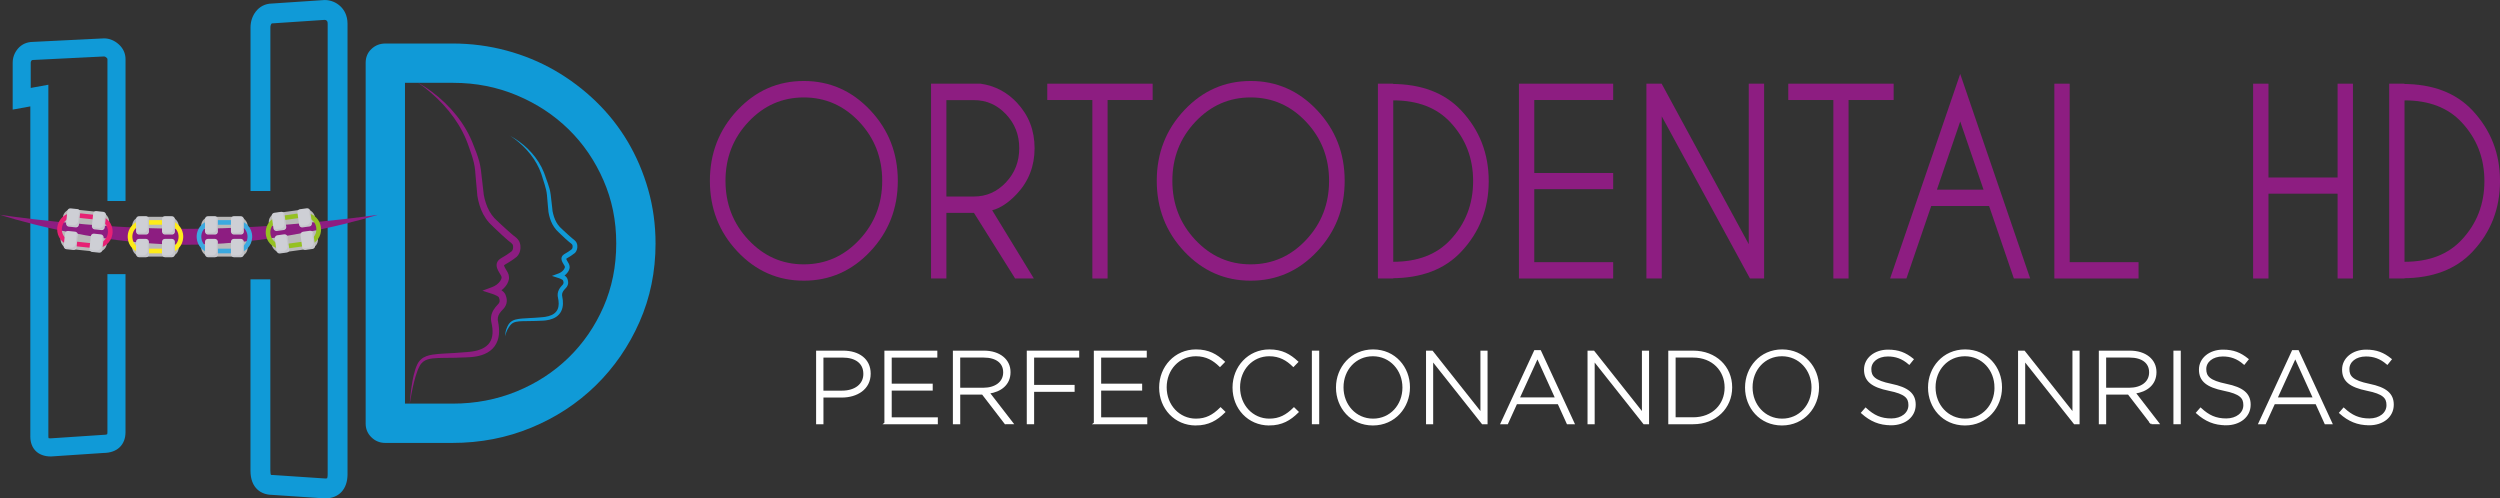 <?xml version="1.0" encoding="UTF-8"?>
<svg id="Capa_1" data-name="Capa 1" xmlns="http://www.w3.org/2000/svg" viewBox="0 0 1235.93 246.38">
  <rect x="0" y="0" width="1235.93" height="246.38" fill="#333333" stroke="none"/>
  <defs>
    <style>
      .cls-1 {
        fill: #109ad7;
      }

      .cls-2 {
        fill: #1e1e1c;
      }

      .cls-3 {
        fill: #95c122;
      }

      .cls-4 {
        fill: #8d1d81;
      }

      .cls-5 {
        fill: #cecfd5;
      }

      .cls-6 {
        fill: #e72174;
      }

      .cls-7 {
        fill: #fff;
        stroke: #fff;
        stroke-miterlimit: 10;
      }

      .cls-8 {
        fill: #3ba9e0;
      }

      .cls-9 {
        fill: #010101;
        opacity: .05;
      }

      .cls-10 {
        fill: #feeb1a;
      }

      .cls-11 {
        fill: #b9b9b9;
      }
    </style>
  </defs>
  <g>
    <g>
      <path class="cls-4" d="m430.23,54.49c9.08,9.64,13.62,21.27,13.62,34.91s-4.54,25.28-13.62,34.91c-9.08,9.64-20.03,14.45-32.86,14.45s-23.77-4.82-32.83-14.45c-9.06-9.64-13.59-21.27-13.59-34.91s4.53-25.27,13.59-34.91c9.06-9.64,20-14.45,32.83-14.45s23.78,4.82,32.86,14.45Zm-32.86-6.32c-10.67,0-19.79,4.02-27.36,12.07-7.57,8.05-11.35,17.77-11.35,29.16s3.78,21.13,11.35,29.19c7.57,8.07,16.69,12.1,27.36,12.1s19.85-4.03,27.42-12.1c7.57-8.07,11.35-17.8,11.35-29.19s-3.78-21.11-11.35-29.16c-7.57-8.04-16.71-12.07-27.42-12.07Z"/>
      <path class="cls-4" d="m481.49,105.22h-13.62v32.46h-7.59V41.37h24.49c7.05,1.02,13.02,4.13,17.92,9.34,5.85,6.22,8.78,13.74,8.78,22.55s-2.93,16.39-8.78,22.62c-4.06,4.32-8.12,7.01-12.19,8.07l20.61,33.73h-9.26l-20.37-32.46Zm-13.62-55.71v47.64h13.62c6.17,0,11.45-2.33,15.83-6.99,4.38-4.66,6.57-10.29,6.57-16.9s-2.19-12.16-6.57-16.8c-4.38-4.64-9.66-6.96-15.83-6.96h-13.62Z"/>
      <path class="cls-4" d="m547.56,49.44v88.24h-7.53V49.44h-22.28v-8.07h52.09v8.07h-22.28Z"/>
      <path class="cls-4" d="m651.15,54.49c9.08,9.64,13.62,21.27,13.62,34.91s-4.54,25.28-13.62,34.91c-9.08,9.64-20.03,14.45-32.86,14.45s-23.77-4.82-32.83-14.45c-9.06-9.64-13.59-21.27-13.59-34.91s4.53-25.27,13.59-34.91c9.06-9.64,20-14.45,32.83-14.45s23.78,4.82,32.86,14.45Zm-32.86-6.32c-10.67,0-19.79,4.02-27.36,12.07-7.57,8.05-11.35,17.77-11.35,29.16s3.78,21.13,11.35,29.19c7.57,8.07,16.69,12.1,27.36,12.1s19.85-4.03,27.42-12.1c7.57-8.07,11.35-17.8,11.35-29.19s-3.78-21.11-11.35-29.16c-7.57-8.04-16.71-12.07-27.42-12.07Z"/>
      <path class="cls-4" d="m688.78,41.5h-.95c14.85,0,26.38,4.38,34.59,13.15,9.04,9.66,13.56,21.28,13.56,34.88s-4.52,25.26-13.56,34.87c-8.2,8.77-19.73,13.15-34.59,13.15h.95v.13h-7.59V41.37h7.59v.13Zm0,8.13v79.79c12.07,0,21.47-3.6,28.2-10.8,7.53-8,11.29-17.7,11.29-29.1s-3.76-21.05-11.29-29.1c-6.73-7.2-16.13-10.8-28.2-10.8Z"/>
      <path class="cls-4" d="m797.51,41.37v8.07h-39.01v36.08h39.01v8h-39.01v36.09h39.01v8.07h-46.59V41.37h46.59Z"/>
      <path class="cls-4" d="m813.94,41.37h7.53l43.07,79.35V41.37h7.59v96.31h-6.99l-43.61-80.17v80.17h-7.59V41.37Z"/>
      <path class="cls-4" d="m913.88,49.44v88.24h-7.52V49.44h-22.28v-8.07h52.09v8.07h-22.28Z"/>
      <path class="cls-4" d="m983.35,101.85h-28.61l-12.25,35.83h-8.07l34.65-101.13,34.59,101.13h-8.06l-12.25-35.83Zm-2.74-8.07l-11.53-33.73-11.53,33.73h23.06Z"/>
      <path class="cls-4" d="m1015.61,137.68V41.37h7.58v88.24h34.05v8.07h-41.63Z"/>
      <path class="cls-4" d="m1121.47,95.75v41.93h-7.59V41.37h7.59v46.38h34.17v-46.38h7.59v96.31h-7.59v-41.93h-34.17Z"/>
      <path class="cls-4" d="m1188.73,41.5h-.95c14.85,0,26.38,4.38,34.59,13.15,9.04,9.66,13.56,21.28,13.56,34.88s-4.52,25.26-13.56,34.87c-8.2,8.77-19.74,13.15-34.59,13.15h.95v.13h-7.58V41.37h7.58v.13Zm0,8.13v79.79c12.07,0,21.47-3.6,28.2-10.8,7.53-8,11.29-17.7,11.29-29.1s-3.76-21.05-11.29-29.1c-6.73-7.2-16.13-10.8-28.2-10.8Z"/>
    </g>
    <g>
      <path class="cls-7" d="m416.14,196.04h-9.55v13.19h-2.63v-35.38h12.84c7.78,0,13.14,3.99,13.14,10.82v.1c0,7.43-6.42,11.27-13.8,11.27Zm11.17-11.22c0-5.61-4.35-8.54-10.72-8.54h-10.01v17.34h9.71c6.57,0,11.02-3.44,11.02-8.7v-.1Z"/>
      <path class="cls-7" d="m437.72,209.23v-35.38h25.17v2.43h-22.55v13.9h20.27v2.43h-20.27v14.2h22.8v2.43h-25.43Z"/>
      <path class="cls-7" d="m497.05,209.23l-11.27-14.66h-11.57v14.66h-2.63v-35.38h14.86c7.63,0,12.64,4.15,12.64,10.06v.1c0,5.91-4.4,9.3-10.36,10.11l11.68,15.11h-3.34Zm-.61-25.22c0-4.75-3.74-7.74-10.16-7.74h-12.08v15.92h11.93c5.92,0,10.31-2.98,10.31-8.09v-.1Z"/>
      <path class="cls-7" d="m510.74,176.27v14.51h20.02v2.43h-20.02v16.02h-2.63v-35.38h24.92v2.43h-22.29Z"/>
      <path class="cls-7" d="m541.26,209.23v-35.38h25.17v2.43h-22.55v13.9h20.27v2.43h-20.27v14.2h22.8v2.43h-25.43Z"/>
      <path class="cls-7" d="m591.14,209.84c-10.11,0-17.59-8.04-17.59-18.2v-.1c0-10.01,7.48-18.3,17.69-18.3,6.32,0,10.11,2.33,13.75,5.66l-1.87,1.92c-3.08-2.98-6.62-5.2-11.93-5.2-8.49,0-14.91,6.92-14.91,15.82v.1c0,8.95,6.52,15.92,14.96,15.92,5.11,0,8.59-1.97,12.18-5.51l1.77,1.72c-3.74,3.69-7.78,6.17-14.05,6.17Z"/>
      <path class="cls-7" d="m627.42,209.84c-10.11,0-17.59-8.04-17.59-18.2v-.1c0-10.01,7.48-18.3,17.69-18.3,6.32,0,10.11,2.33,13.75,5.66l-1.87,1.92c-3.08-2.98-6.62-5.2-11.93-5.2-8.49,0-14.91,6.92-14.91,15.82v.1c0,8.95,6.52,15.92,14.96,15.92,5.1,0,8.59-1.97,12.18-5.51l1.77,1.72c-3.74,3.69-7.78,6.17-14.05,6.17Z"/>
      <path class="cls-7" d="m649.05,209.23v-35.38h2.63v35.38h-2.63Z"/>
      <path class="cls-7" d="m678.71,209.84c-10.72,0-17.74-8.54-17.74-18.2v-.1c0-9.66,7.13-18.3,17.84-18.3s17.74,8.54,17.74,18.2q.05.05,0,.1c0,9.66-7.13,18.3-17.84,18.3Zm15.11-18.3c0-8.74-6.37-15.92-15.11-15.92s-15.01,7.07-15.01,15.82v.1c0,8.75,6.37,15.92,15.11,15.92s15.01-7.08,15.01-15.82v-.1Z"/>
      <path class="cls-7" d="m732.94,209.23l-24.92-31.44v31.44h-2.53v-35.38h2.48l24.41,30.79v-30.79h2.53v35.38h-1.97Z"/>
      <path class="cls-7" d="m774.98,209.23l-4.5-9.91h-20.88l-4.5,9.91h-2.73l16.48-35.64h2.53l16.48,35.64h-2.88Zm-14.91-32.75l-9.35,20.47h18.65l-9.3-20.47Z"/>
      <path class="cls-7" d="m812.78,209.23l-24.92-31.44v31.44h-2.53v-35.38h2.48l24.41,30.79v-30.79h2.53v35.38h-1.97Z"/>
      <path class="cls-7" d="m837.03,209.23h-11.78v-35.38h11.78c11.12,0,18.81,7.64,18.81,17.59v.1c0,9.96-7.69,17.69-18.81,17.69Zm16.07-17.69c0-8.39-6.22-15.27-16.07-15.27h-9.15v30.53h9.15c9.86,0,16.07-6.72,16.07-15.17v-.1Z"/>
      <path class="cls-7" d="m880.94,209.84c-10.72,0-17.74-8.54-17.74-18.2v-.1c0-9.66,7.13-18.3,17.84-18.3s17.74,8.54,17.74,18.2q.05.05,0,.1c0,9.66-7.13,18.3-17.84,18.3Zm15.12-18.3c0-8.74-6.37-15.92-15.12-15.92s-15.01,7.07-15.01,15.82v.1c0,8.75,6.37,15.92,15.11,15.92s15.01-7.08,15.01-15.82v-.1Z"/>
      <path class="cls-7" d="m934.86,209.74c-5.66,0-10.01-1.87-14.26-5.66l1.72-1.97c3.89,3.59,7.48,5.26,12.69,5.26s8.95-2.98,8.95-7.03v-.1c0-3.74-1.97-5.91-10.01-7.53-8.49-1.72-11.93-4.6-11.93-9.96v-.1c0-5.25,4.8-9.3,11.37-9.3,5.15,0,8.54,1.42,12.13,4.3l-1.67,2.07c-3.34-2.88-6.68-3.99-10.56-3.99-5.21,0-8.65,2.98-8.65,6.67v.1c0,3.74,1.92,6.02,10.31,7.74,8.19,1.67,11.62,4.6,11.62,9.76v.1c0,5.71-4.9,9.66-11.72,9.66Z"/>
      <path class="cls-7" d="m971.4,209.84c-10.72,0-17.74-8.54-17.74-18.2v-.1c0-9.66,7.13-18.3,17.84-18.3s17.74,8.54,17.74,18.2q.05.05,0,.1c0,9.66-7.13,18.3-17.84,18.3Zm15.11-18.3c0-8.74-6.37-15.92-15.11-15.92s-15.01,7.07-15.01,15.82v.1c0,8.75,6.37,15.92,15.12,15.92s15.01-7.08,15.01-15.82v-.1Z"/>
      <path class="cls-7" d="m1025.62,209.23l-24.92-31.44v31.44h-2.53v-35.38h2.48l24.41,30.79v-30.79h2.53v35.38h-1.97Z"/>
      <path class="cls-7" d="m1063.57,209.23l-11.27-14.66h-11.57v14.66h-2.63v-35.38h14.86c7.64,0,12.64,4.15,12.64,10.06v.1c0,5.91-4.4,9.3-10.36,10.11l11.67,15.11h-3.34Zm-.61-25.22c0-4.75-3.74-7.74-10.16-7.74h-12.08v15.92h11.93c5.91,0,10.31-2.98,10.31-8.09v-.1Z"/>
      <path class="cls-7" d="m1074.98,209.23v-35.38h2.63v35.38h-2.63Z"/>
      <path class="cls-7" d="m1100.45,209.74c-5.66,0-10.01-1.87-14.26-5.66l1.72-1.97c3.89,3.59,7.48,5.26,12.68,5.26s8.95-2.98,8.95-7.03v-.1c0-3.74-1.97-5.91-10.01-7.53-8.49-1.72-11.93-4.6-11.93-9.96v-.1c0-5.25,4.8-9.3,11.37-9.3,5.16,0,8.54,1.42,12.13,4.3l-1.67,2.07c-3.34-2.88-6.67-3.99-10.56-3.99-5.2,0-8.65,2.98-8.65,6.67v.1c0,3.74,1.92,6.02,10.31,7.74,8.19,1.67,11.63,4.6,11.63,9.76v.1c0,5.71-4.91,9.66-11.73,9.66Z"/>
      <path class="cls-7" d="m1149.63,209.23l-4.5-9.91h-20.88l-4.5,9.91h-2.73l16.48-35.64h2.53l16.48,35.64h-2.88Zm-14.91-32.75l-9.35,20.47h18.65l-9.3-20.47Z"/>
      <path class="cls-7" d="m1171.2,209.74c-5.66,0-10.01-1.87-14.26-5.66l1.72-1.97c3.89,3.59,7.48,5.26,12.69,5.26s8.95-2.98,8.95-7.03v-.1c0-3.74-1.97-5.91-10.01-7.53-8.49-1.72-11.93-4.6-11.93-9.96v-.1c0-5.25,4.8-9.3,11.37-9.3,5.15,0,8.54,1.42,12.13,4.3l-1.67,2.07c-3.34-2.88-6.68-3.99-10.56-3.99-5.21,0-8.65,2.98-8.65,6.67v.1c0,3.74,1.92,6.02,10.31,7.74,8.19,1.67,11.62,4.6,11.62,9.76v.1c0,5.71-4.9,9.66-11.72,9.66Z"/>
    </g>
  </g>
  <g>
    <g>
      <path class="cls-1" d="m25.27,225.66h-.15c-6.25,0-10.13-3.79-10.13-9.88V52.6l-8.72,1.58v-23.19c0-2.54.89-4.93,2.57-6.92,1.84-2.17,4.41-3.33,7.43-3.36l35.14-1.74c2.56,0,5.03.97,7.14,2.81,2.3,2,3.51,4.58,3.51,7.47v70.11h-8.94V29.25c0-.16,0-.34-.44-.72-.61-.53-1-.61-1.2-.62l-35.1,1.74c-.56,0-.66.12-.74.21-.37.44-.45.77-.45,1.13v12.48l8.72-1.58v173.88c0,.43.05.68.08.82.15.05.45.11.97.12l26.18-1.74c1.36,0,1.81-.28,1.84-.3,0,0,.13-.28.13-1.03v-78.11h8.94v78.11c0,6.29-4.12,10.22-10.75,10.28l-26.05,1.74Z"/>
      <path class="cls-1" d="m160.7,246.38h-.33s-26.03-1.74-26.03-1.74c-5.12-.07-10.51-3.23-10.51-11.92v-94.63h9.82v94.63c0,1.16.17,1.8.28,2.05.1.02.29.05.6.05h.33s25.99,1.74,25.99,1.74c.52-.01.79-.1.87-.13-.02-.01.27-.51.27-1.96V11.76c0-1.09-.3-1.38-.4-1.48-.32-.31-.6-.44-1.01-.46l-26.04,1.74c-.12,0-.18.01-.2.02,0,0-.04.04-.1.12-.27.35-.57.89-.57,1.96v80.77h-9.82V13.66c0-3,.87-5.66,2.58-7.91,1.93-2.53,4.74-3.95,7.93-4l26.1-1.74c3.01,0,5.75,1.11,7.93,3.2,1.56,1.5,3.42,4.2,3.42,8.56v222.7c0,7.35-4.25,11.92-11.09,11.92Z"/>
    </g>
    <path class="cls-1" d="m223.61,21.51c9.25,0,18.16,1.16,26.74,3.47,8.58,2.31,16.56,5.61,23.96,9.87,7.4,4.27,14.18,9.39,20.34,15.35,6.16,5.97,11.4,12.6,15.72,19.9,4.31,7.3,7.68,15.2,10.09,23.68,2.41,8.48,3.62,17.36,3.62,26.61,0,13.88-2.65,26.82-7.94,38.8-5.29,11.98-12.48,22.42-21.57,31.32-9.09,8.9-19.73,15.87-31.9,20.9-12.17,5.04-25.19,7.56-39.06,7.56h-33.13c-2.67,0-4.96-.93-6.86-2.78-1.9-1.85-2.85-4.11-2.85-6.79V31.08c0-2.78.95-5.06,2.85-6.86,1.9-1.8,4.19-2.7,6.86-2.7h33.13Zm.51,19.44h-23.91v158.59h23.6c11.21,0,21.73-2.01,31.55-6.02,9.82-4.02,18.38-9.58,25.69-16.68,7.3-7.1,13.06-15.47,17.28-25.09,4.22-9.62,6.32-20.1,6.32-31.43s-2.11-21.52-6.32-31.19c-4.22-9.68-9.95-18.07-17.2-25.17-7.25-7.1-15.79-12.72-25.61-16.83-9.82-4.12-20.29-6.18-31.39-6.18Z"/>
    <polygon class="cls-2" points="202.6 135.61 202.6 135.61 202.6 135.61 202.6 135.61"/>
    <path class="cls-1" d="m252.08,67.1c.4.24.79.49,1.17.76.38.26.76.53,1.13.81.74.55,1.47,1.13,2.17,1.73,1.41,1.2,2.74,2.48,3.97,3.85.62.68,1.21,1.38,1.77,2.11.56.72,1.1,1.46,1.61,2.22,1.01,1.52,1.91,3.12,2.66,4.77.37.83.71,1.67,1.01,2.52.15.43.29.86.42,1.29l.2.67c.07.23.14.45.21.67.28.9.57,1.78.84,2.65.27.88.52,1.75.72,2.62.2.87.35,1.75.43,2.61l.12,1.39.12,1.39.25,2.78.13,1.38c.04.46.08.92.12,1.37v.04s.01.06.01.06c.17,1.04.41,2.07.73,3.09.32,1.02.72,2.03,1.23,2.99.51.96,1.13,1.88,1.87,2.72.18.21.37.41.57.61l.55.54,1.09,1.06c.73.71,1.48,1.41,2.24,2.1.38.35.76.69,1.15,1.02l.58.5.29.25.15.12.06.05h.02s.04.04.04.04l.08.06c.2.16.39.3.56.44.16.14.29.26.39.38.05.06.09.12.13.18.02.03.04.06.06.1l.03.05h0s-.01-.02,0,0h0s.01.03.01.03c0,0,0,0,0,0,0,0,0,0,0,0,.01.03.04.1.05.17.02.07.03.15.04.23.02.17.03.34.02.52-.01.17-.04.34-.08.5-.04.16-.1.3-.17.42-.07.12-.15.23-.25.32l.1-.08c-.52.41-1.06.79-1.61,1.15-.28.18-.56.36-.85.53-.29.17-.59.35-.91.54-.16.1-.33.2-.51.33-.18.13-.38.28-.59.5-.11.11-.21.25-.31.41-.1.16-.18.35-.24.54-.05.19-.08.38-.09.56,0,.17,0,.33.03.48.01.07.02.14.04.21.02.07.03.11.04.18.03.11.06.22.1.33.07.22.16.43.25.62.19.39.4.73.59,1.04.19.3.36.57.47.79.05.11.09.21.12.29.03.09.04.16.04.23,0,.02,0,.04,0,.05v.03s0,0,0,0c0,0,0-.02,0,0h0s0,.02,0,.02h0s0,.04,0,.04v.03s0,.04-.01.07c-.02.09-.05.19-.08.3-.08.22-.2.45-.35.67-.3.45-.71.86-1.17,1.21-.46.35-.98.63-1.52.83l-3.27,1.21,3.32,1.07.07.02.08.03.17.06c.12.04.23.09.34.13.23.09.45.19.66.3.21.11.4.22.55.33.08.05.14.11.19.15.05.04.07.08.07.08h0s.03.06.03.06c.02.05.04.1.06.15.04.1.07.19.1.29.06.19.09.37.1.54.01.17,0,.32-.04.46-.03.14-.09.28-.18.42-.02.03-.04.07-.07.1l-.06.08s0,0,0,0c0,0,0,0,0,0h0s-.02.02-.03.04c-.05.07-.14.16-.23.26-.18.2-.38.41-.58.65-.4.46-.78.98-1.08,1.58-.15.3-.28.61-.39.94-.1.33-.18.67-.22,1.02-.04.35-.04.7-.02,1.04.01.17.04.34.07.51.01.08.03.17.05.25l.04.19c.11.52.2,1.02.26,1.53.06.51.09,1.01.09,1.5-.01.99-.18,1.94-.57,2.78-.19.42-.44.81-.74,1.16-.3.35-.64.67-1.03.95-.77.56-1.7.95-2.69,1.22-.49.14-1,.25-1.51.33-.26.04-.52.08-.78.11-.13.02-.26.03-.39.04l-.41.04c-1.09.1-2.18.19-3.27.26-1.09.07-2.19.14-3.29.19-1.1.06-2.2.12-3.32.2-.56.05-1.12.1-1.68.18-.56.08-1.13.18-1.7.34-.57.16-1.13.37-1.66.69-.26.16-.51.34-.75.54-.23.2-.44.42-.63.66-.09.12-.19.24-.27.36l-.11.18-.11.18c-.14.25-.28.5-.41.75-.25.51-.47,1.04-.64,1.58-.17.54-.3,1.09-.37,1.65-.04.28-.06.56-.07.84,0,.28,0,.56.04.83.04-.55.17-1.09.32-1.61.16-.52.36-1.02.6-1.5.24-.48.51-.94.81-1.38.15-.22.31-.44.47-.65l.12-.16.13-.15c.08-.1.16-.2.24-.29.33-.37.72-.67,1.15-.9.43-.23.91-.38,1.41-.5.5-.11,1.02-.18,1.55-.23.53-.05,1.07-.08,1.61-.09,1.08-.04,2.18-.04,3.29-.05,1.1-.01,2.21-.03,3.32-.06,1.11-.03,2.22-.08,3.32-.14l.42-.02c.14,0,.29-.02.43-.03.29-.02.57-.05.86-.09.57-.07,1.15-.18,1.72-.32.57-.14,1.14-.32,1.71-.55.56-.23,1.11-.51,1.63-.86.52-.35,1.01-.76,1.43-1.24.43-.48.79-1.02,1.07-1.59.28-.57.49-1.18.62-1.79.14-.61.21-1.22.23-1.83.04-1.21-.11-2.4-.33-3.53l-.04-.21c-.01-.06-.02-.11-.03-.16-.02-.1-.03-.21-.03-.31-.01-.2,0-.41.02-.61.05-.4.19-.79.39-1.17.21-.38.48-.75.81-1.12.16-.19.34-.37.53-.57.1-.1.2-.21.32-.36.03-.04.06-.08.1-.13l.03-.04.03-.04s.04-.06-.03.04h.01s.02-.04.02-.04c.06-.08.11-.16.17-.24.21-.33.38-.7.49-1.09.1-.39.14-.79.12-1.17-.02-.38-.09-.74-.19-1.08-.05-.17-.11-.33-.17-.49-.03-.08-.06-.16-.1-.23l-.05-.12c-.03-.07-.07-.13-.1-.19-.14-.24-.3-.42-.45-.56-.15-.15-.3-.27-.44-.38-.29-.21-.58-.38-.86-.53-.28-.15-.56-.28-.84-.39-.14-.06-.28-.11-.42-.17-.07-.03-.14-.05-.22-.08l-.11-.04-.12-.04.05,2.28c.77-.28,1.49-.66,2.15-1.15.33-.24.64-.51.93-.81.29-.3.56-.62.8-.97.24-.36.46-.74.62-1.18.08-.22.15-.45.2-.7.01-.06.02-.13.03-.19,0-.03,0-.07.01-.1v-.05s0-.05,0-.05v-.05s0-.05,0-.05c0-.03,0-.07,0-.1,0-.07,0-.14,0-.21-.01-.28-.06-.55-.14-.8-.07-.25-.17-.47-.27-.68-.2-.41-.41-.73-.59-1.02-.18-.29-.33-.54-.45-.78-.06-.12-.1-.23-.14-.35-.02-.06-.04-.11-.05-.17,0-.02-.02-.06-.02-.08,0-.02,0-.04,0-.05,0-.03,0-.05,0-.04,0,0,0,.02,0,.04,0,.02-.02.05-.03.06,0,.01,0,0,0,0,.03-.03.11-.1.21-.17.1-.07.23-.16.37-.24.28-.17.58-.35.89-.53.31-.19.62-.38.93-.58.61-.4,1.21-.83,1.79-1.29l.05-.04.04-.04c.27-.26.49-.56.67-.88.18-.32.31-.65.4-.98.09-.33.14-.66.16-.99.02-.33,0-.66-.04-1-.02-.17-.05-.34-.1-.51-.05-.17-.1-.35-.19-.55l-.02-.04-.02-.05-.03-.06s-.04-.08-.06-.12c-.04-.08-.09-.15-.14-.23-.1-.15-.2-.29-.32-.43-.23-.27-.47-.49-.7-.68-.23-.19-.44-.35-.64-.5l-.07-.06-.04-.03h-.02s0-.02,0-.02h0s-.05-.04.04.03l-.14-.12-.29-.24-.57-.49c-.38-.33-.75-.65-1.13-.99-.75-.66-1.48-1.34-2.21-2.03l-1.1-1.04-.54-.51c-.16-.16-.32-.32-.48-.49-.61-.68-1.15-1.43-1.6-2.25-.45-.82-.82-1.69-1.12-2.59-.3-.9-.54-1.84-.72-2.79v.1c-.03-.48-.09-.94-.14-1.4l-.16-1.39-.32-2.77-.32-2.77c-.11-.98-.32-1.93-.56-2.86-.25-.93-.54-1.83-.85-2.72-.31-.89-.63-1.76-.94-2.63-.08-.22-.15-.43-.23-.65l-.22-.66c-.16-.45-.32-.9-.5-1.34-.35-.88-.74-1.75-1.17-2.6-.86-1.69-1.87-3.3-3-4.81-.57-.76-1.16-1.49-1.78-2.2-.62-.71-1.27-1.39-1.94-2.05-1.34-1.31-2.77-2.53-4.28-3.63-.75-.55-1.52-1.08-2.31-1.57-.4-.25-.79-.49-1.2-.72-.41-.23-.81-.45-1.23-.65Z"/>
    <polygon class="cls-2" points="194.41 135.61 194.41 135.61 194.41 135.61 194.41 135.61"/>
    <path class="cls-4" d="m206.64,40.95c.58.38,1.15.77,1.71,1.18.56.4,1.12.82,1.66,1.24,1.1.84,2.16,1.72,3.21,2.63,2.09,1.81,4.07,3.73,5.93,5.75,1.86,2.02,3.61,4.15,5.2,6.38,1.59,2.23,3.03,4.56,4.28,6.97.63,1.21,1.2,2.44,1.73,3.69.26.62.51,1.26.75,1.89.12.32.23.64.35.95l.34.98c.46,1.31.92,2.61,1.35,3.9.42,1.3.8,2.59,1.11,3.89.3,1.3.52,2.6.64,3.91l.17,2.07.18,2.08.37,4.15.19,2.07.09,1.03c.03.34.06.69.08,1.02v.05s.02.09.02.09c.26,1.54.61,3.08,1.08,4.59.47,1.51,1.07,3.01,1.83,4.44.76,1.43,1.68,2.8,2.77,4.03.27.31.56.61.85.9l.82.8c.54.52,1.08,1.05,1.62,1.57,1.09,1.05,2.19,2.09,3.32,3.11.56.51,1.13,1.02,1.7,1.52.29.25.57.5.86.75l.43.37.22.18.08.06h.01s.03.03.03.03l.06.04.11.09c.3.23.59.45.82.65.24.2.43.38.58.56.07.09.14.18.2.27.03.05.06.09.08.14.01.02.03.05.04.08h0s0-.01,0,0v.02s0,0,0,0h0s0,.01,0,.01c.02.05.05.14.08.24.03.1.05.22.06.35.03.25.04.51.02.77-.02.26-.06.51-.12.74-.06.23-.15.44-.26.63-.11.18-.23.34-.37.48l.14-.13c-.77.61-1.57,1.18-2.39,1.71-.41.27-.83.53-1.26.78-.43.26-.87.51-1.35.8-.24.15-.49.3-.75.49-.27.19-.56.41-.87.75-.16.17-.32.37-.46.61-.14.24-.27.51-.35.8-.08.28-.12.57-.13.83,0,.26.01.49.04.71.02.11.03.21.06.3.02.11.04.17.06.26.04.17.09.33.15.49.11.32.24.63.37.92.28.58.59,1.09.87,1.54.28.45.53.84.69,1.17.08.16.14.31.18.44.04.13.06.24.06.34,0,.03,0,.05,0,.08v.04s0,0,0,0c0,0,0-.02,0,0h0s0,.03,0,.03v.02s0,.04,0,.04v.05s-.01.06-.02.1c-.02.13-.07.29-.13.45-.12.32-.3.66-.52.99-.22.33-.49.65-.78.95-.29.3-.61.58-.95.84-.68.52-1.45.93-2.26,1.23l-4.84,1.79,4.92,1.59.13.04.15.05c.1.03.2.07.29.11.2.07.39.15.58.23.38.16.75.33,1.09.52.17.09.32.19.46.28.14.09.26.19.35.27.09.08.13.15.13.14,0,0,0,0,0,0h0s0,0,0,0v.02s.06.12.06.12c.04.08.07.17.1.25.13.33.22.65.26.95.04.3.03.57-.02.81-.05.25-.14.48-.29.71-.02.03-.04.06-.06.09l-.12.17s0-.01,0,0h0s-.02.04-.02.04c-.02.02-.04.05-.07.09-.06.07-.12.14-.2.22l-.23.25c-.32.35-.67.73-1,1.14-.33.41-.65.85-.94,1.33-.29.47-.55.98-.76,1.52-.21.54-.37,1.11-.46,1.7-.09.59-.12,1.19-.08,1.77.02.29.06.58.11.87.01.07.03.14.04.21l.02.11.02.09.07.33c.19.88.34,1.74.42,2.6.09.86.11,1.71.06,2.54-.06.83-.19,1.64-.43,2.4-.24.76-.57,1.48-1.01,2.12-.44.65-.98,1.22-1.61,1.72-.63.5-1.34.93-2.1,1.28-.76.35-1.58.64-2.42.87-.84.23-1.71.4-2.59.52-.22.03-.44.06-.66.09l-.33.04-.34.03c-.46.05-.93.09-1.39.13-1.85.16-3.71.3-5.57.41-.93.06-1.86.11-2.8.16-.93.05-1.87.1-2.81.15-.94.06-1.88.11-2.83.2-.95.08-1.9.18-2.87.34-.96.16-1.93.38-2.89.73-.48.18-.95.39-1.4.65-.45.26-.88.57-1.27.92-.39.35-.74.74-1.05,1.15-.08.1-.15.21-.22.31-.04.06-.07.11-.11.17-.03.05-.07.11-.1.16-.13.22-.25.44-.36.66-.45.89-.78,1.8-1.07,2.71-.29.91-.53,1.83-.75,2.76-.22.92-.41,1.85-.58,2.78-.34,1.86-.61,3.72-.84,5.59-.11.93-.21,1.87-.3,2.8-.09.93-.17,1.87-.22,2.81.29-1.85.62-3.7.98-5.54.37-1.84.76-3.66,1.23-5.47.23-.9.48-1.8.75-2.69.27-.89.56-1.77.89-2.62.17-.43.34-.85.53-1.26.19-.41.39-.81.61-1.19.11-.19.23-.37.35-.55.03-.04.06-.09.09-.13.03-.04.06-.09.09-.12.07-.09.13-.17.2-.25.27-.33.57-.62.89-.88.65-.52,1.4-.89,2.22-1.15.82-.26,1.69-.41,2.59-.51.89-.1,1.81-.16,2.73-.19.92-.03,1.85-.05,2.79-.06,1.87-.02,3.75-.04,5.63-.07,1.88-.04,3.77-.1,5.66-.2.47-.02.94-.05,1.42-.08l.36-.02.37-.03c.24-.02.49-.04.73-.07.98-.11,1.96-.26,2.94-.49.98-.23,1.95-.53,2.9-.94.95-.41,1.88-.92,2.74-1.56.86-.64,1.64-1.42,2.28-2.31.64-.89,1.14-1.87,1.49-2.89.35-1.02.55-2.07.64-3.11.09-1.04.09-2.07,0-3.08-.08-1.01-.23-2-.42-2.96l-.07-.36-.03-.14s-.02-.09-.02-.13c-.03-.18-.04-.35-.05-.53-.02-.35,0-.69.07-1.03.12-.68.4-1.34.81-1.98.2-.32.44-.64.7-.95.26-.32.55-.62.87-.96l.25-.26c.09-.09.18-.19.27-.3.05-.06.1-.12.15-.18.03-.03.06-.07.09-.11l.05-.06.05-.08v-.02c-.1.15,0,.03-.03.06l.04-.05.07-.1c.05-.07.1-.13.14-.2.37-.55.65-1.19.8-1.86.15-.67.17-1.35.09-1.98-.07-.63-.24-1.22-.44-1.77-.05-.14-.1-.27-.16-.4l-.04-.1-.04-.1-.02-.05s-.03-.06-.04-.09c-.03-.06-.06-.11-.09-.16-.12-.21-.25-.38-.38-.54-.13-.15-.26-.29-.38-.41-.26-.24-.51-.44-.75-.61-.25-.17-.49-.32-.73-.46-.48-.28-.96-.5-1.44-.71-.24-.1-.48-.2-.72-.29-.12-.05-.24-.09-.37-.13l-.19-.07-.1-.03-.11-.04.08,3.38c1.14-.41,2.21-.98,3.19-1.71.49-.36.95-.76,1.38-1.2.43-.44.83-.92,1.19-1.45.36-.53.68-1.1.92-1.75.12-.33.22-.67.3-1.05.02-.09.03-.19.05-.29,0-.05.01-.1.02-.15v-.07s.01-.08.01-.08v-.08s0-.07,0-.07c0-.05,0-.1,0-.15,0-.1,0-.21,0-.31-.02-.41-.09-.82-.2-1.19-.11-.37-.25-.7-.4-1.01-.3-.6-.61-1.08-.88-1.51-.27-.43-.5-.8-.66-1.16-.08-.18-.15-.35-.21-.52-.03-.08-.05-.17-.07-.25,0-.03-.02-.09-.03-.11,0-.03-.01-.06-.01-.08,0-.04,0-.07,0-.07,0,0,0,.03-.01.06,0,.04-.03.07-.04.09-.01.02-.01.01,0,0,.04-.04.16-.14.31-.25.16-.11.35-.23.55-.36.41-.25.86-.51,1.32-.79.46-.27.92-.56,1.37-.86.91-.59,1.8-1.23,2.65-1.91l.08-.06.07-.06c.4-.39.73-.83,1-1.3.26-.47.46-.96.59-1.45.13-.49.21-.99.24-1.48.03-.49.01-.98-.05-1.48-.03-.25-.08-.5-.15-.76-.07-.26-.15-.53-.28-.82-.02-.04-.03-.07-.05-.11l-.03-.06-.02-.05c-.03-.06-.06-.12-.09-.17-.06-.11-.13-.23-.2-.34-.14-.22-.3-.44-.47-.63-.34-.4-.7-.73-1.04-1.01-.34-.28-.66-.51-.95-.74l-.11-.08-.05-.04-.03-.02h-.01s0-.02,0-.02c.03.02-.07-.05.06.05l-.21-.18-.42-.36c-.28-.24-.56-.48-.84-.72-.56-.48-1.12-.97-1.67-1.46-1.11-.98-2.2-1.99-3.28-3.01l-1.63-1.54-.8-.76c-.24-.23-.48-.48-.71-.73-.91-1-1.7-2.13-2.37-3.34-.67-1.21-1.22-2.5-1.67-3.85-.45-1.34-.8-2.73-1.07-4.15l.02.14c-.04-.36-.07-.71-.11-1.05l-.12-1.04-.24-2.07-.48-4.13-.48-4.14c-.17-1.45-.47-2.88-.84-4.27-.37-1.39-.83-2.74-1.31-4.07-.49-1.33-1.01-2.62-1.52-3.91l-.38-.97c-.13-.33-.26-.66-.4-.99-.28-.65-.56-1.3-.87-1.94-.6-1.28-1.26-2.54-1.97-3.76-1.41-2.45-3.01-4.78-4.76-6.98-1.75-2.2-3.65-4.27-5.66-6.22-2.02-1.94-4.15-3.75-6.38-5.43-1.11-.84-2.25-1.64-3.42-2.4-.58-.38-1.17-.75-1.77-1.11-.3-.18-.6-.36-.9-.53-.3-.17-.61-.34-.91-.5Z"/>
    <polygon class="cls-2" points="186.93 135.61 186.93 135.61 186.93 135.61 186.93 135.61"/>
    <g>
      <rect class="cls-11" x="65.36" y="107.19" width="23" height="19.67" rx="4.44" ry="4.44"/>
      <rect class="cls-11" x="30.46" y="104.13" width="23" height="19.67" rx="4.44" ry="4.44" transform="translate(12.18 -3.77) rotate(6.02)"/>
      <rect class="cls-11" x="99.45" y="107.19" width="23" height="19.67" rx="4.44" ry="4.44"/>
      <rect class="cls-11" x="133.53" y="104.31" width="23" height="19.67" rx="4.44" ry="4.44" transform="translate(-14.23 20.87) rotate(-7.85)"/>
      <path class="cls-4" d="m186.79,106.19s-46.38,14.8-94.26,14.8S0,106.19,0,106.19c0,0,45.06,6.94,92.53,6.94s94.26-6.94,94.26-6.94Z"/>
      <path class="cls-10" d="m90.56,116.33c-.02-.3-.06-.6-.12-.9,0-.05-.02-.1-.03-.15-.31-1.5-1.04-2.84-2.05-3.91-.55-.59-1.19-1.09-1.9-1.49h0c-.19-.11-.39-.21-.59-.3-1.04-.49-2.2-.76-3.42-.76h-11.18c-1.46,0-2.83.39-4.01,1.06-.7.4-1.34.9-1.9,1.49-1.01,1.07-1.74,2.42-2.05,3.91-.01.05-.02.1-.03.15-.06.3-.1.6-.12.9-.02.2-.02.41-.02.61v.15c0,.19,0,.38.02.57.13,1.94.95,3.69,2.2,5.02.55.59,1.19,1.09,1.9,1.49,1.18.67,2.55,1.06,4.01,1.06h11.18c1.19,0,2.32-.26,3.34-.72.23-.1.45-.22.67-.34h0c.7-.4,1.34-.9,1.9-1.49,1.26-1.33,2.07-3.08,2.2-5.02.01-.19.02-.38.02-.57v-.15c0-.21,0-.41-.02-.62Zm-4.1,5s0,0,0,0c-.19.18-.38.34-.59.49-.96.7-2.15,1.11-3.42,1.11h-11.18c-1.55,0-2.97-.61-4.01-1.6-.99-.94-1.66-2.23-1.8-3.67-.02-.19-.03-.38-.03-.57v-.15c0-.21.01-.41.03-.61.03-.31.09-.61.17-.9.01-.05.03-.1.04-.15.3-.99.85-1.87,1.58-2.56,1.05-.99,2.46-1.6,4.01-1.6h11.18c1.28,0,2.46.41,3.42,1.11.21.15.4.31.59.49t0,0c.73.69,1.28,1.57,1.58,2.56.02.05.03.1.04.15.08.29.14.59.17.9.02.2.03.41.03.62v.15c0,.19,0,.38-.03.57-.14,1.44-.8,2.72-1.8,3.67Z"/>
      <g>
        <g>
          <rect class="cls-5" x="67.26" y="106.88" width="6.38" height="9.08" rx="1.44" ry="1.44"/>
          <path class="cls-9" d="m73.64,109.26v4.31c0,1.32-1.07,2.39-2.39,2.39h-1.6c-1.02,0-1.9-.65-2.24-1.55.43.41,1.01.66,1.65.66h1.6c1.32,0,2.39-1.07,2.39-2.39v-4.31c0-.29-.05-.58-.15-.84.46.43.74,1.05.74,1.73Z"/>
        </g>
        <g>
          <rect class="cls-5" x="80.09" y="106.88" width="6.38" height="9.08" rx="1.44" ry="1.44"/>
          <path class="cls-9" d="m86.46,109.26v4.31c0,1.32-1.07,2.39-2.39,2.39h-1.6c-1.02,0-1.9-.65-2.24-1.55.43.41,1.01.66,1.65.66h1.6c1.32,0,2.39-1.07,2.39-2.39v-4.31c0-.29-.05-.58-.15-.84.46.43.74,1.05.74,1.73Z"/>
        </g>
        <g>
          <rect class="cls-5" x="67.26" y="118.09" width="6.38" height="9.08" rx="1.44" ry="1.44"/>
          <path class="cls-9" d="m73.64,120.48v4.31c0,1.32-1.07,2.39-2.39,2.39h-1.6c-1.02,0-1.9-.65-2.24-1.55.43.41,1.01.66,1.65.66h1.6c1.32,0,2.39-1.07,2.39-2.39v-4.31c0-.29-.05-.58-.15-.84.46.43.74,1.05.74,1.73Z"/>
        </g>
        <g>
          <rect class="cls-5" x="80.09" y="118.09" width="6.38" height="9.08" rx="1.44" ry="1.44"/>
          <path class="cls-9" d="m86.46,120.48v4.31c0,1.32-1.07,2.39-2.39,2.39h-1.6c-1.02,0-1.9-.65-2.24-1.55.43.41,1.01.66,1.65.66h1.6c1.32,0,2.39-1.07,2.39-2.39v-4.31c0-.29-.05-.58-.15-.84.46.43.74,1.05.74,1.73Z"/>
        </g>
      </g>
      <path class="cls-6" d="m55.66,114.71c0-.31,0-.61-.02-.91,0-.05,0-.1-.01-.16-.15-1.52-.74-2.93-1.63-4.11-.49-.64-1.07-1.21-1.73-1.68h0c-.18-.13-.36-.25-.55-.36-.98-.59-2.11-.98-3.33-1.11l-11.12-1.17c-1.45-.15-2.85.09-4.1.63-.74.32-1.43.76-2.04,1.28-1.12.96-1.98,2.22-2.45,3.68-.02.05-.03.1-.05.15-.09.29-.16.58-.21.88-.04.2-.07.4-.09.61l-.02.15c-.02.19-.03.38-.04.57-.07,1.94.56,3.77,1.67,5.22.49.64,1.07,1.21,1.73,1.68,1.11.8,2.43,1.32,3.88,1.48l11.12,1.17c1.18.12,2.34-.01,3.4-.37.24-.08.47-.17.7-.27h0c.74-.32,1.43-.76,2.04-1.28,1.39-1.19,2.38-2.85,2.72-4.76.03-.19.06-.37.08-.56l.02-.15c.02-.21.04-.41.04-.62Zm-4.6,4.54s0,0,0,0c-.2.16-.41.3-.64.42-1.03.59-2.25.88-3.52.75l-11.12-1.17c-1.54-.16-2.89-.92-3.82-2.01-.89-1.04-1.41-2.39-1.4-3.83,0-.19.01-.38.03-.57l.02-.15c.02-.21.05-.41.1-.61.06-.3.15-.6.26-.88.02-.05.04-.1.06-.15.4-.95,1.04-1.77,1.84-2.38,1.14-.88,2.61-1.34,4.16-1.17l11.12,1.17c1.27.13,2.4.67,3.29,1.47.19.17.37.35.53.55t0,0c.65.77,1.11,1.7,1.3,2.71.01.05.02.1.03.16.05.3.07.6.07.91,0,.2-.01.41-.03.62l-.02.15c-.02.19-.05.38-.09.56-.29,1.41-1.08,2.62-2.17,3.46Z"/>
      <g>
        <g>
          <rect class="cls-5" x="32.98" y="103.17" width="6.38" height="9.08" rx="1.44" ry="1.44" transform="translate(11.49 -3.2) rotate(6.02)"/>
          <path class="cls-9" d="m39.57,105.91l-.45,4.28c-.14,1.31-1.31,2.26-2.63,2.12l-1.59-.17c-1.02-.11-1.82-.84-2.06-1.78.38.45.93.76,1.57.83l1.59.17c1.31.14,2.49-.81,2.62-2.12l.45-4.28c.03-.29,0-.58-.06-.85.41.48.63,1.12.56,1.8Z"/>
        </g>
        <g>
          <rect class="cls-5" x="45.74" y="104.52" width="6.38" height="9.08" rx="1.44" ry="1.44" transform="translate(11.7 -4.53) rotate(6.02)"/>
          <path class="cls-9" d="m52.32,107.25l-.45,4.28c-.14,1.31-1.31,2.26-2.63,2.12l-1.59-.17c-1.02-.11-1.82-.84-2.06-1.78.38.45.93.76,1.57.83l1.59.17c1.31.14,2.49-.81,2.62-2.12l.45-4.28c.03-.29,0-.58-.06-.85.41.48.63,1.12.56,1.8Z"/>
        </g>
        <g>
          <rect class="cls-5" x="31.81" y="114.33" width="6.38" height="9.08" rx="1.44" ry="1.44" transform="translate(12.65 -3.01) rotate(6.02)"/>
          <path class="cls-9" d="m38.39,117.06l-.45,4.28c-.14,1.31-1.31,2.26-2.63,2.12l-1.59-.17c-1.02-.11-1.82-.84-2.06-1.78.38.45.93.76,1.57.83l1.59.17c1.31.14,2.49-.81,2.62-2.12l.45-4.28c.03-.29,0-.58-.06-.85.41.48.63,1.12.56,1.8Z"/>
        </g>
        <g>
          <rect class="cls-5" x="44.56" y="115.67" width="6.38" height="9.08" rx="1.44" ry="1.44" transform="translate(12.86 -4.34) rotate(6.02)"/>
          <path class="cls-9" d="m51.15,118.4l-.45,4.28c-.14,1.31-1.31,2.26-2.63,2.12l-1.59-.17c-1.02-.11-1.82-.84-2.06-1.78.38.45.93.76,1.57.83l1.59.17c1.31.14,2.49-.81,2.62-2.12l.45-4.28c.03-.29,0-.58-.06-.85.41.48.63,1.12.56,1.8Z"/>
        </g>
      </g>
      <path class="cls-8" d="m124.65,116.33c-.02-.3-.06-.6-.12-.9,0-.05-.02-.1-.03-.15-.31-1.5-1.04-2.84-2.05-3.91-.55-.59-1.19-1.09-1.9-1.49h0c-.19-.11-.39-.21-.59-.3-1.04-.49-2.2-.76-3.42-.76h-11.18c-1.46,0-2.83.39-4.01,1.06-.7.4-1.34.9-1.9,1.49-1.01,1.07-1.74,2.42-2.05,3.91-.01.05-.02.1-.03.15-.06.3-.1.6-.12.9-.02.2-.02.41-.02.61v.15c0,.19,0,.38.02.57.13,1.94.95,3.69,2.2,5.02.55.59,1.19,1.09,1.9,1.49,1.18.67,2.55,1.06,4.01,1.06h11.18c1.19,0,2.32-.26,3.34-.72.23-.1.45-.22.67-.34h0c.7-.4,1.34-.9,1.9-1.49,1.26-1.33,2.07-3.08,2.2-5.02.01-.19.02-.38.02-.57v-.15c0-.21,0-.41-.02-.62Zm-4.1,5s0,0,0,0c-.19.18-.38.34-.59.49-.96.7-2.15,1.11-3.42,1.11h-11.18c-1.55,0-2.97-.61-4.01-1.6-.99-.94-1.66-2.23-1.8-3.67-.02-.19-.03-.38-.03-.57v-.15c0-.21.01-.41.03-.61.03-.31.09-.61.17-.9.01-.05.03-.1.04-.15.3-.99.85-1.87,1.58-2.56,1.05-.99,2.46-1.6,4.01-1.6h11.18c1.28,0,2.46.41,3.42,1.11.21.15.4.31.59.49t0,0c.73.69,1.28,1.57,1.58,2.56.02.05.03.1.04.15.08.29.14.59.17.9.02.2.03.41.03.62v.15c0,.19,0,.38-.03.57-.14,1.44-.8,2.72-1.8,3.67Z"/>
      <g>
        <g>
          <rect class="cls-5" x="101.34" y="106.88" width="6.38" height="9.08" rx="1.44" ry="1.44"/>
          <path class="cls-9" d="m107.72,109.26v4.31c0,1.32-1.07,2.39-2.39,2.39h-1.6c-1.02,0-1.9-.65-2.24-1.55.43.41,1.01.66,1.65.66h1.6c1.32,0,2.39-1.07,2.39-2.39v-4.31c0-.29-.05-.58-.15-.84.46.43.74,1.05.74,1.73Z"/>
        </g>
        <g>
          <rect class="cls-5" x="114.17" y="106.88" width="6.38" height="9.08" rx="1.44" ry="1.44"/>
          <path class="cls-9" d="m120.55,109.26v4.31c0,1.32-1.07,2.39-2.39,2.39h-1.6c-1.02,0-1.9-.65-2.24-1.55.43.41,1.01.66,1.65.66h1.6c1.32,0,2.39-1.07,2.39-2.39v-4.31c0-.29-.05-.58-.15-.84.46.43.74,1.05.74,1.73Z"/>
        </g>
        <g>
          <rect class="cls-5" x="101.34" y="118.09" width="6.38" height="9.08" rx="1.44" ry="1.44"/>
          <path class="cls-9" d="m107.72,120.48v4.31c0,1.32-1.07,2.39-2.39,2.39h-1.6c-1.02,0-1.9-.65-2.24-1.55.43.41,1.01.66,1.65.66h1.6c1.32,0,2.39-1.07,2.39-2.39v-4.31c0-.29-.05-.58-.15-.84.46.43.74,1.05.74,1.73Z"/>
        </g>
        <g>
          <rect class="cls-5" x="114.17" y="118.09" width="6.38" height="9.08" rx="1.44" ry="1.44"/>
          <path class="cls-9" d="m120.55,120.48v4.31c0,1.32-1.07,2.39-2.39,2.39h-1.6c-1.02,0-1.9-.65-2.24-1.55.43.41,1.01.66,1.65.66h1.6c1.32,0,2.39-1.07,2.39-2.39v-4.31c0-.29-.05-.58-.15-.84.46.43.74,1.05.74,1.73Z"/>
        </g>
      </g>
      <path class="cls-3" d="m158.51,111.59c-.06-.3-.14-.59-.24-.87-.02-.05-.03-.1-.05-.15-.51-1.44-1.42-2.67-2.57-3.6-.63-.5-1.33-.92-2.08-1.22h0c-.2-.08-.41-.16-.62-.22-1.1-.34-2.28-.45-3.49-.28l-11.08,1.53c-1.44.2-2.75.77-3.83,1.6-.64.49-1.21,1.08-1.67,1.73-.86,1.2-1.39,2.63-1.5,4.16,0,.05,0,.11,0,.16-.02.3-.01.6,0,.91.01.2.03.41.06.61l.02.15c.03.19.06.38.1.56.4,1.9,1.44,3.52,2.87,4.67.63.5,1.33.92,2.08,1.22,1.27.51,2.68.7,4.12.5l11.08-1.53c1.18-.16,2.27-.57,3.21-1.17.21-.13.42-.28.62-.43h0c.64-.49,1.21-1.08,1.67-1.73,1.06-1.49,1.63-3.33,1.5-5.27-.01-.19-.03-.38-.06-.57l-.02-.15c-.03-.21-.06-.41-.11-.61Zm-3.38,5.51s0,0,0,0c-.16.2-.33.39-.52.56-.86.82-1.97,1.4-3.24,1.57l-11.08,1.53c-1.54.21-3.02-.2-4.19-1.04-1.11-.8-1.94-1.98-2.28-3.39-.04-.18-.08-.37-.1-.56l-.02-.15c-.03-.21-.05-.41-.05-.61-.01-.31,0-.62.04-.92,0-.05.01-.11.02-.16.16-1.02.58-1.97,1.21-2.75.9-1.13,2.22-1.92,3.76-2.13l11.08-1.53c1.27-.17,2.49.07,3.54.63.23.12.44.26.65.4t0,0c.82.59,1.49,1.38,1.91,2.32.02.05.04.1.06.15.12.28.21.57.29.87.05.2.09.4.12.61l.02.15c.03.19.04.38.05.57.06,1.44-.42,2.81-1.28,3.88Z"/>
      <g>
        <g>
          <rect class="cls-5" x="134.73" y="104.93" width="6.38" height="9.08" rx="1.44" ry="1.44" transform="translate(-13.65 19.85) rotate(-7.85)"/>
          <path class="cls-9" d="m140.78,106.9l.59,4.27c.18,1.31-.73,2.51-2.04,2.69l-1.59.22c-1.01.14-1.97-.38-2.43-1.23.48.35,1.09.52,1.72.43l1.59-.22c1.31-.18,2.22-1.38,2.04-2.69l-.59-4.27c-.04-.29-.13-.57-.26-.81.51.37.88.94.97,1.61Z"/>
        </g>
        <g>
          <rect class="cls-5" x="147.43" y="103.17" width="6.38" height="9.08" rx="1.44" ry="1.44" transform="translate(-13.3 21.57) rotate(-7.85)"/>
          <path class="cls-9" d="m153.49,105.15l.59,4.27c.18,1.31-.73,2.51-2.04,2.69l-1.59.22c-1.01.14-1.97-.38-2.43-1.23.48.35,1.09.52,1.72.43l1.59-.22c1.31-.18,2.22-1.38,2.04-2.69l-.59-4.27c-.04-.29-.13-.57-.26-.81.51.37.88.94.97,1.61Z"/>
        </g>
        <g>
          <rect class="cls-5" x="136.26" y="116.04" width="6.38" height="9.08" rx="1.44" ry="1.44" transform="translate(-15.16 20.17) rotate(-7.85)"/>
          <path class="cls-9" d="m142.31,118.01l.59,4.27c.18,1.31-.73,2.51-2.04,2.69l-1.59.22c-1.01.14-1.97-.38-2.43-1.23.48.35,1.09.52,1.72.43l1.59-.22c1.31-.18,2.22-1.38,2.04-2.69l-.59-4.27c-.04-.29-.13-.57-.26-.81.51.37.88.94.97,1.61Z"/>
        </g>
        <g>
          <rect class="cls-5" x="148.96" y="114.28" width="6.38" height="9.08" rx="1.44" ry="1.44" transform="translate(-14.8 21.89) rotate(-7.85)"/>
          <path class="cls-9" d="m155.02,116.26l.59,4.27c.18,1.31-.73,2.51-2.04,2.69l-1.59.22c-1.01.14-1.97-.38-2.43-1.23.48.35,1.09.52,1.72.43l1.59-.22c1.31-.18,2.22-1.38,2.04-2.69l-.59-4.27c-.04-.29-.13-.57-.26-.81.51.37.88.94.97,1.61Z"/>
        </g>
      </g>
    </g>
  </g>
</svg>